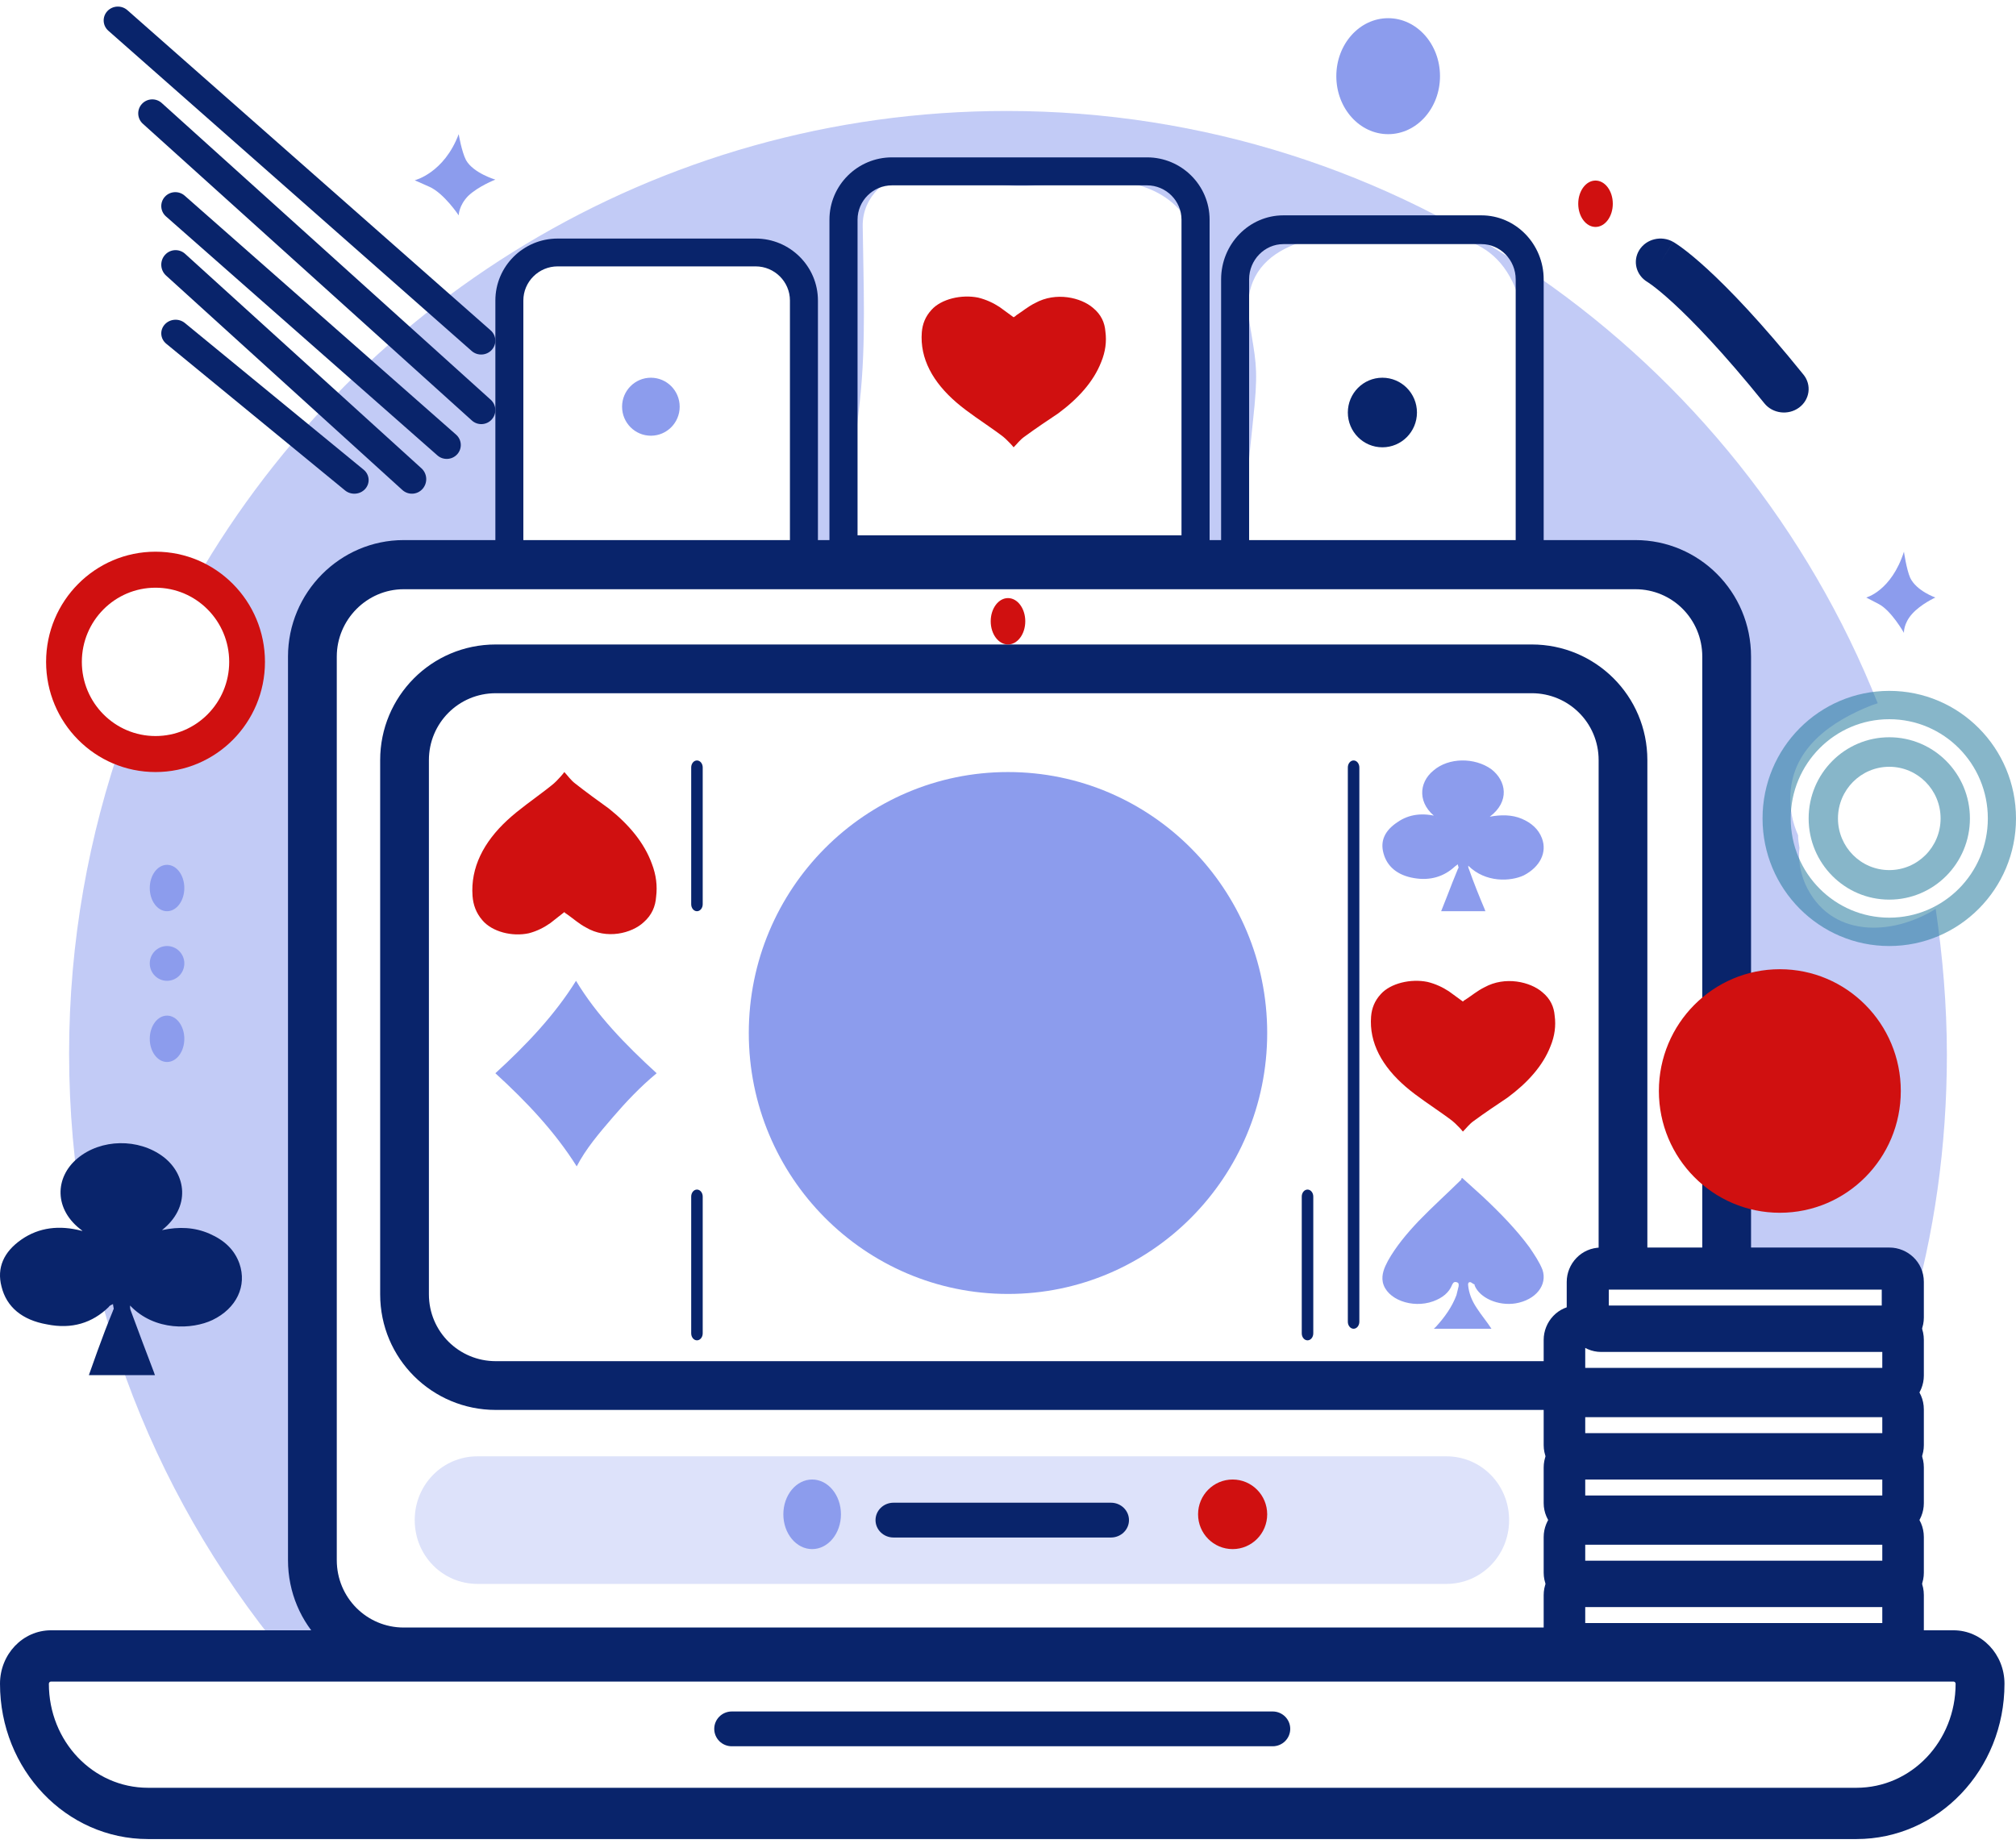 <?xml version="1.0" encoding="UTF-8"?>
<svg xmlns="http://www.w3.org/2000/svg" width="132" height="121" viewBox="0 0 132 121" fill="none">
  <g clip-path="url(#clip0_41_2586)">
    <path d="M90.891 8.786C92.766 8.786 94.286 7.086 94.286 4.988C94.286 2.891 92.766 1.191 90.891 1.191C89.017 1.191 87.497 2.891 87.497 4.988C87.497 7.086 89.017 8.786 90.891 8.786Z" fill="#8C9CED"></path>
    <path opacity="0.53" d="M118.189 57.865C117.869 57.084 117.731 56.303 117.823 55.522C117.777 55.246 117.731 54.97 117.731 54.694C117.365 53.867 117.183 52.994 117.228 52.029C117.365 48.95 119.973 47.203 122.534 46.192C122.671 46.146 122.809 46.1 122.946 46.054C113.889 23.306 91.751 7.267 65.908 7.267C42.901 7.267 22.821 19.997 12.347 38.839C17.058 40.54 16.463 48.812 10.517 48.812C9.557 48.812 8.733 48.582 8.093 48.214C5.806 54.694 4.525 61.68 4.525 68.987C4.525 83.923 9.785 97.618 18.567 108.28H21.678C18.659 93.895 21.22 79.327 21.22 64.805C21.22 58.555 20.443 52.35 20.9 46.146C19.94 44.998 19.985 42.929 21.449 42.102C21.952 39.942 23.004 38.012 25.154 37.047C27.624 35.944 30.323 36.358 32.472 37.874C33.113 37.415 33.89 37.093 34.668 36.955C34.622 36.863 34.576 36.771 34.576 36.633C33.753 33.968 33.662 31.256 33.89 28.499C32.564 25.834 32.793 21.927 33.342 19.354C33.662 17.791 35.263 16.826 36.818 16.872C38.098 16.137 39.791 16.229 40.843 17.056C43.084 16.045 45.874 16.32 48.253 16.642C52.964 17.24 52.506 22.157 52.186 25.696C51.866 29.234 53.147 33.003 51.683 36.45C51.546 36.725 51.409 37.001 51.272 37.277C53.101 37.369 54.931 37.461 56.806 37.507C56.715 37.369 56.669 37.231 56.623 37.093C55.342 33.508 55.891 29.924 56.303 26.247C56.715 22.433 56.532 18.572 56.486 14.758C56.486 12.874 58.041 11.449 59.825 11.403C61.929 11.357 63.941 11.909 66 12.139C67.509 12.276 69.019 12.001 70.574 11.863C73.821 11.587 76.931 12.184 78.304 15.447C79.447 18.205 78.99 21.33 78.807 24.225C78.532 28.223 79.173 32.13 78.487 36.128C78.395 36.541 78.258 36.909 78.029 37.231C79.173 37.185 80.316 37.139 81.46 37.139C81.414 36.909 81.368 36.633 81.368 36.358C81.414 33.049 81.826 29.786 82.146 26.523C82.374 23.995 82.192 23.49 81.826 21.192C80.957 16.137 86.079 15.172 89.922 15.309C93.352 15.401 97.194 14.712 99.024 18.434C100.167 20.824 99.984 23.949 99.847 26.523C99.756 27.902 99.618 29.28 99.481 30.659C99.481 30.705 99.527 30.751 99.527 30.797C99.756 31.946 99.939 33.049 99.801 34.198C99.71 34.887 99.481 35.484 99.161 35.944C99.07 36.725 98.749 37.369 98.292 37.828C99.344 37.92 100.396 38.012 101.494 38.058C103.872 38.242 106.571 37.92 108.904 38.609C111.877 39.437 113.432 42.01 113.661 44.952C113.935 47.847 113.112 50.604 112.517 53.407C113.203 54.74 113.295 56.395 112.243 58.049C112.105 58.279 111.922 58.555 111.785 58.83C111.785 58.876 111.785 58.922 111.785 58.922C112.288 59.749 112.609 60.669 112.654 61.726C112.7 63.15 112.38 64.529 112.105 65.908C114.164 66.643 114.713 69.263 113.706 70.963C116.176 72.342 115.765 76.891 112.517 77.259C112.654 79.051 112.746 80.844 112.791 82.682C114.941 82.038 117.274 81.809 119.378 82.13C121.939 81.809 124.638 83.279 125.05 86.312C126.651 80.844 127.474 75.053 127.474 69.079C127.474 65.816 127.2 62.645 126.742 59.52C123.861 61.312 119.79 61.45 118.189 57.865Z" fill="#8C9CED"></path>
    <path fill-rule="evenodd" clip-rule="evenodd" d="M58.404 12.138C57.163 12.138 56.149 13.149 56.149 14.384V35.054H77.36V14.384C77.36 13.149 76.345 12.138 75.105 12.138H58.404ZM54.309 14.384C54.309 12.136 56.147 10.305 58.404 10.305H75.105C77.362 10.305 79.2 12.136 79.2 14.384V36.888H54.309V14.384Z" fill="#09246B"></path>
    <path fill-rule="evenodd" clip-rule="evenodd" d="M84.031 15.986C82.797 15.986 81.787 17.024 81.787 18.293V35.763H99.242V18.293C99.242 17.024 98.232 15.986 96.997 15.986H84.031ZM79.954 18.293C79.954 15.984 81.784 14.102 84.031 14.102H96.997C99.244 14.102 101.074 15.984 101.074 18.293V37.647H79.954V18.293Z" fill="#09246B"></path>
    <path fill-rule="evenodd" clip-rule="evenodd" d="M36.512 17.444C35.277 17.444 34.267 18.449 34.267 19.677V36.584H51.722V19.677C51.722 18.449 50.712 17.444 49.477 17.444H36.512ZM32.435 19.677C32.435 17.442 34.265 15.622 36.512 15.622H49.477C51.724 15.622 53.555 17.442 53.555 19.677V38.406H32.435V19.677Z" fill="#09246B"></path>
    <path fill-rule="evenodd" clip-rule="evenodd" d="M7.027 0.731C7.371 0.359 7.959 0.33 8.34 0.665L32.127 21.635C32.508 21.971 32.538 22.545 32.194 22.917C31.851 23.289 31.263 23.319 30.882 22.983L7.095 2.013C6.714 1.677 6.684 1.103 7.027 0.731Z" fill="#09246B"></path>
    <path fill-rule="evenodd" clip-rule="evenodd" d="M9.289 6.809C9.63 6.434 10.213 6.405 10.589 6.745L32.131 26.178C32.508 26.518 32.537 27.097 32.195 27.472C31.854 27.848 31.272 27.876 30.895 27.536L9.353 8.104C8.976 7.764 8.948 7.184 9.289 6.809Z" fill="#09246B"></path>
    <path fill-rule="evenodd" clip-rule="evenodd" d="M10.793 12.888C11.131 12.513 11.713 12.48 12.093 12.814L29.863 28.463C30.242 28.797 30.276 29.372 29.938 29.747C29.599 30.122 29.017 30.156 28.638 29.821L10.868 14.172C10.488 13.838 10.455 13.263 10.793 12.888Z" fill="#09246B"></path>
    <path fill-rule="evenodd" clip-rule="evenodd" d="M10.798 16.698C11.143 16.306 11.736 16.273 12.122 16.623L27.595 30.668C27.982 31.019 28.015 31.621 27.669 32.013C27.324 32.405 26.732 32.438 26.345 32.088L10.872 18.043C10.486 17.692 10.453 17.09 10.798 16.698Z" fill="#09246B"></path>
    <path fill-rule="evenodd" clip-rule="evenodd" d="M10.786 21.249C11.123 20.875 11.714 20.832 12.107 21.154L23.811 30.759C24.203 31.081 24.247 31.645 23.91 32.02C23.573 32.394 22.982 32.436 22.59 32.114L10.885 22.509C10.493 22.187 10.449 21.623 10.786 21.249Z" fill="#09246B"></path>
    <path d="M104.468 14.862C105.093 14.862 105.6 14.182 105.6 13.343C105.6 12.504 105.093 11.824 104.468 11.824C103.843 11.824 103.337 12.504 103.337 13.343C103.337 14.182 103.843 14.862 104.468 14.862Z" fill="#D01010"></path>
    <path d="M10.937 69.546C11.562 69.546 12.069 68.866 12.069 68.027C12.069 67.188 11.562 66.508 10.937 66.508C10.312 66.508 9.806 67.188 9.806 68.027C9.806 68.866 10.312 69.546 10.937 69.546Z" fill="#8C9CED"></path>
    <path d="M10.937 64.229C11.562 64.229 12.069 63.719 12.069 63.09C12.069 62.461 11.562 61.951 10.937 61.951C10.312 61.951 9.806 62.461 9.806 63.09C9.806 63.719 10.312 64.229 10.937 64.229Z" fill="#8C9CED"></path>
    <path d="M10.937 59.672C11.562 59.672 12.069 58.992 12.069 58.153C12.069 57.314 11.562 56.634 10.937 56.634C10.312 56.634 9.806 57.314 9.806 58.153C9.806 58.992 10.312 59.672 10.937 59.672Z" fill="#8C9CED"></path>
    <path opacity="0.29" d="M94.704 103.723H31.262C28.98 103.723 27.154 101.866 27.154 99.545C27.154 97.225 28.98 95.368 31.262 95.368H94.704C96.986 95.368 98.811 97.225 98.811 99.545C98.811 101.866 96.986 103.723 94.704 103.723Z" fill="#8C9CED"></path>
    <path fill-rule="evenodd" clip-rule="evenodd" d="M107.339 16.369C107.798 15.64 108.791 15.404 109.556 15.841L108.725 17.161C109.556 15.841 109.557 15.842 109.558 15.842L109.56 15.843L109.563 15.845L109.57 15.849L109.588 15.86C109.601 15.867 109.616 15.876 109.633 15.887C109.668 15.909 109.713 15.937 109.767 15.973C109.875 16.044 110.022 16.146 110.208 16.285C110.58 16.564 111.111 16.995 111.81 17.637C113.206 18.921 115.279 21.058 118.087 24.536C118.632 25.21 118.499 26.176 117.792 26.695C117.084 27.213 116.069 27.087 115.525 26.413C112.792 23.029 110.824 21.01 109.565 19.852C108.936 19.274 108.486 18.913 108.209 18.705C108.071 18.602 107.975 18.536 107.923 18.502C107.898 18.485 107.882 18.475 107.877 18.472C107.124 18.03 106.883 17.093 107.339 16.369Z" fill="#09246B"></path>
    <path d="M30.034 8.786C30.034 8.786 30.226 9.934 30.514 10.487C30.994 11.338 32.434 11.763 32.434 11.763C32.434 11.763 31.33 12.189 30.658 12.827C30.034 13.465 30.034 14.103 30.034 14.103C30.034 14.103 29.074 12.656 28.114 12.231C27.154 11.806 27.154 11.806 27.154 11.806C27.154 11.806 29.074 11.338 30.034 8.786Z" fill="#8C9CED"></path>
    <path d="M124.663 36.128C124.663 36.128 124.827 37.285 125.074 37.843C125.486 38.7 126.72 39.129 126.72 39.129C126.72 39.129 125.774 39.558 125.198 40.201C124.622 40.844 124.663 41.444 124.663 41.444C124.663 41.444 123.84 39.987 123.017 39.558C122.194 39.129 122.194 39.129 122.194 39.129C122.194 39.129 123.84 38.7 124.663 36.128Z" fill="#8C9CED"></path>
    <path fill-rule="evenodd" clip-rule="evenodd" d="M18.857 43C18.857 38.801 22.264 35.368 26.43 35.368H107.079C111.238 35.368 114.652 38.747 114.652 43V82.629H111.459V43C111.459 40.54 109.49 38.586 107.079 38.586H26.43C24.027 38.586 22.051 40.578 22.051 43V102.167C22.051 104.626 24.019 106.58 26.43 106.58H107.034V109.799H26.43C22.271 109.799 18.857 106.42 18.857 102.167V43Z" fill="#09246B"></path>
    <path fill-rule="evenodd" clip-rule="evenodd" d="M24.892 49.775C24.892 45.617 28.242 42.204 32.459 42.204H100.295C104.451 42.204 107.863 45.556 107.863 49.775V82.159H104.672V49.775C104.672 47.335 102.704 45.396 100.295 45.396H32.459C30.02 45.396 28.083 47.365 28.083 49.775V84.759C28.083 87.199 30.05 89.137 32.459 89.137H102.073V92.33H32.459C28.304 92.33 24.892 88.978 24.892 84.759V49.775Z" fill="#09246B"></path>
    <path fill-rule="evenodd" clip-rule="evenodd" d="M57.326 99.546C57.326 98.916 57.854 98.406 58.505 98.406H72.742C73.393 98.406 73.921 98.916 73.921 99.546C73.921 100.175 73.393 100.685 72.742 100.685H58.505C57.854 100.685 57.326 100.175 57.326 99.546Z" fill="#09246B"></path>
    <path fill-rule="evenodd" clip-rule="evenodd" d="M46.766 113.216C46.766 112.587 47.28 112.077 47.916 112.077H83.33C83.965 112.077 84.48 112.587 84.48 113.216C84.48 113.846 83.965 114.356 83.33 114.356H47.916C47.28 114.356 46.766 113.846 46.766 113.216Z" fill="#09246B"></path>
    <path d="M80.708 101.444C81.958 101.444 82.971 100.424 82.971 99.166C82.971 97.907 81.958 96.887 80.708 96.887C79.458 96.887 78.445 97.907 78.445 99.166C78.445 100.424 79.458 101.444 80.708 101.444Z" fill="#D01010"></path>
    <path d="M66 42.204C66.624 42.204 67.131 41.524 67.131 40.685C67.131 39.846 66.624 39.166 66 39.166C65.375 39.166 64.868 39.846 64.868 40.685C64.868 41.524 65.375 42.204 66 42.204Z" fill="#D01010"></path>
    <path d="M53.177 101.444C54.218 101.444 55.062 100.424 55.062 99.166C55.062 97.907 54.218 96.887 53.177 96.887C52.135 96.887 51.291 97.907 51.291 99.166C51.291 100.424 52.135 101.444 53.177 101.444Z" fill="#8C9CED"></path>
    <path d="M42.617 28.533C43.659 28.533 44.503 27.683 44.503 26.634C44.503 25.585 43.659 24.735 42.617 24.735C41.576 24.735 40.731 25.585 40.731 26.634C40.731 27.683 41.576 28.533 42.617 28.533Z" fill="#8C9CED"></path>
    <path d="M90.514 29.292C91.764 29.292 92.777 28.272 92.777 27.014C92.777 25.756 91.764 24.735 90.514 24.735C89.264 24.735 88.251 25.756 88.251 27.014C88.251 28.272 89.264 29.292 90.514 29.292Z" fill="#09246B"></path>
    <path d="M66 84.735C75.373 84.735 82.971 77.085 82.971 67.647C82.971 58.209 75.373 50.558 66 50.558C56.627 50.558 49.028 58.209 49.028 67.647C49.028 77.085 56.627 84.735 66 84.735Z" fill="#8C9CED"></path>
    <path fill-rule="evenodd" clip-rule="evenodd" d="M45.634 49.799C45.842 49.799 46.011 50.004 46.011 50.258V59.213C46.011 59.467 45.842 59.672 45.634 59.672C45.426 59.672 45.257 59.467 45.257 59.213V50.258C45.257 50.004 45.426 49.799 45.634 49.799Z" fill="#09246B"></path>
    <path fill-rule="evenodd" clip-rule="evenodd" d="M45.634 77.9C45.842 77.9 46.011 78.106 46.011 78.359V87.314C46.011 87.568 45.842 87.773 45.634 87.773C45.426 87.773 45.257 87.568 45.257 87.314V78.359C45.257 78.106 45.426 77.9 45.634 77.9Z" fill="#09246B"></path>
    <path fill-rule="evenodd" clip-rule="evenodd" d="M85.612 77.9C85.82 77.9 85.989 78.106 85.989 78.359V87.314C85.989 87.568 85.82 87.773 85.612 87.773C85.403 87.773 85.234 87.568 85.234 87.314V78.359C85.234 78.106 85.403 77.9 85.612 77.9Z" fill="#09246B"></path>
    <path fill-rule="evenodd" clip-rule="evenodd" d="M88.628 49.799C88.836 49.799 89.005 50.005 89.005 50.258V86.555C89.005 86.808 88.836 87.014 88.628 87.014C88.42 87.014 88.251 86.808 88.251 86.555V50.258C88.251 50.005 88.42 49.799 88.628 49.799Z" fill="#09246B"></path>
    <path d="M36.95 59.73C36.631 59.969 36.358 60.207 36.039 60.446C35.63 60.733 35.174 60.972 34.628 61.115C33.535 61.354 32.215 61.02 31.577 60.255C31.168 59.778 30.985 59.252 30.94 58.679C30.803 56.816 31.668 55.144 33.216 53.711C33.99 52.994 34.901 52.373 35.766 51.705C35.994 51.514 36.221 51.37 36.449 51.131C36.631 50.94 36.813 50.749 36.95 50.558C37.178 50.797 37.36 51.084 37.678 51.322C38.407 51.896 39.136 52.421 39.864 52.947C41.184 53.998 42.186 55.192 42.687 56.577C42.96 57.294 43.051 58.01 42.96 58.727C42.915 59.348 42.687 59.921 42.141 60.398C41.367 61.115 39.727 61.545 38.361 60.733C37.906 60.494 37.542 60.16 37.132 59.873C37.041 59.825 36.996 59.778 36.95 59.73Z" fill="#D01010"></path>
    <path d="M95.784 65.586C95.465 65.364 95.192 65.142 94.873 64.921C94.464 64.654 94.008 64.433 93.462 64.3C92.369 64.078 91.049 64.388 90.411 65.098C90.001 65.542 89.819 66.029 89.774 66.562C89.637 68.292 90.502 69.844 92.05 71.175C92.825 71.84 93.735 72.417 94.6 73.038C94.828 73.215 95.055 73.348 95.283 73.57C95.465 73.748 95.647 73.925 95.784 74.102C96.012 73.881 96.194 73.615 96.513 73.393C97.241 72.86 97.969 72.373 98.698 71.885C100.018 70.909 101.02 69.8 101.521 68.513C101.794 67.848 101.885 67.183 101.794 66.517C101.749 65.941 101.521 65.409 100.975 64.965C100.201 64.3 98.561 63.9 97.195 64.654C96.74 64.876 96.376 65.187 95.966 65.453C95.875 65.497 95.829 65.542 95.784 65.586Z" fill="#D01010"></path>
    <path d="M66.367 20.776C66.048 20.554 65.775 20.332 65.456 20.11C65.047 19.844 64.591 19.623 64.045 19.489C62.952 19.268 61.632 19.578 60.994 20.288C60.584 20.732 60.402 21.219 60.357 21.752C60.22 23.482 61.085 25.034 62.633 26.365C63.407 27.03 64.318 27.607 65.183 28.228C65.411 28.405 65.638 28.538 65.866 28.76C66.048 28.938 66.23 29.115 66.367 29.292C66.595 29.071 66.777 28.804 67.096 28.583C67.824 28.05 68.552 27.562 69.281 27.075C70.602 26.099 71.603 24.99 72.104 23.703C72.377 23.038 72.468 22.373 72.377 21.707C72.332 21.131 72.104 20.598 71.558 20.155C70.784 19.489 69.144 19.09 67.778 19.844C67.323 20.066 66.959 20.377 66.549 20.643C66.504 20.687 66.458 20.732 66.367 20.776Z" fill="#D01010"></path>
    <path d="M94.088 53.572C92.815 52.669 92.86 51.268 93.861 50.455C94.862 49.596 96.545 49.596 97.636 50.364C98.637 51.132 98.864 52.488 97.545 53.482C98.273 53.346 99.001 53.346 99.638 53.617C100.274 53.889 100.729 54.295 100.957 54.883C101.32 55.831 100.82 56.78 99.774 57.323C98.91 57.729 97.272 57.82 96.135 56.69C96.135 56.78 96.135 56.826 96.181 56.916C96.499 57.82 96.863 58.723 97.227 59.582C97.227 59.627 97.227 59.627 97.272 59.672C96.317 59.672 95.317 59.672 94.361 59.672C94.498 59.311 94.634 58.995 94.771 58.633C94.998 58.046 95.225 57.458 95.453 56.916C95.453 56.871 95.499 56.871 95.499 56.826C95.499 56.735 95.453 56.69 95.453 56.6C95.407 56.645 95.317 56.69 95.271 56.735C94.543 57.413 93.634 57.684 92.588 57.503C91.496 57.323 90.814 56.735 90.586 55.877C90.359 55.063 90.677 54.386 91.496 53.843C92.269 53.301 93.179 53.211 94.179 53.482C94.043 53.572 94.043 53.572 94.088 53.572Z" fill="#8C9CED"></path>
    <path d="M5.401 80.602C3.495 79.225 3.588 77.088 5.075 75.854C6.61 74.572 9.073 74.524 10.7 75.759C12.188 76.898 12.513 79.035 10.607 80.555C11.723 80.317 12.746 80.365 13.722 80.792C14.698 81.22 15.349 81.837 15.675 82.739C16.186 84.211 15.489 85.683 13.908 86.443C12.606 87.06 10.143 87.203 8.515 85.493C8.515 85.588 8.515 85.731 8.562 85.826C9.073 87.203 9.585 88.58 10.096 89.909C10.096 89.957 10.143 90.004 10.143 90.052C8.701 90.052 7.26 90.052 5.819 90.052C6.005 89.529 6.191 89.007 6.377 88.485C6.702 87.582 7.028 86.728 7.4 85.826C7.4 85.778 7.446 85.731 7.446 85.731C7.446 85.636 7.4 85.493 7.4 85.398C7.307 85.446 7.167 85.493 7.121 85.588C6.052 86.633 4.704 87.06 3.076 86.728C1.449 86.443 0.427 85.588 0.101 84.259C-0.224 83.024 0.241 81.979 1.403 81.172C2.565 80.365 3.913 80.222 5.354 80.602C5.308 80.602 5.308 80.602 5.401 80.602Z" fill="#09246B"></path>
    <path d="M95.744 77.141C96.174 77.544 96.651 77.948 97.081 78.352C98.227 79.43 99.278 80.507 100.137 81.673C100.471 82.167 100.805 82.661 100.996 83.154C101.331 84.142 100.567 85.129 99.23 85.353C98.084 85.533 96.89 84.995 96.556 84.187C96.556 84.142 96.556 84.097 96.508 84.097C96.413 84.052 96.317 83.962 96.269 83.962C96.126 83.962 96.126 84.052 96.126 84.142C96.174 84.68 96.365 85.174 96.699 85.668C96.986 86.117 97.368 86.565 97.654 87.014C96.413 87.014 95.171 87.014 93.882 87.014C93.93 86.969 93.978 86.924 94.025 86.879C94.598 86.251 95.076 85.578 95.362 84.815C95.41 84.635 95.458 84.411 95.505 84.231C95.505 84.142 95.553 84.007 95.362 83.962C95.171 83.917 95.124 84.052 95.076 84.142C94.885 84.635 94.455 84.995 93.834 85.219C92.45 85.713 90.778 85.084 90.54 83.962C90.444 83.469 90.635 83.02 90.874 82.571C91.399 81.629 92.115 80.776 92.879 79.968C93.787 79.026 94.789 78.128 95.697 77.23C95.649 77.23 95.649 77.186 95.744 77.141Z" fill="#8C9CED"></path>
    <path d="M32.435 70.282C34.472 68.419 36.325 66.464 37.715 64.229C39.058 66.464 40.957 68.419 42.995 70.282C41.929 71.166 41.003 72.144 40.123 73.168C39.243 74.193 38.363 75.217 37.761 76.381C36.325 74.1 34.472 72.144 32.435 70.282Z" fill="#8C9CED"></path>
    <path fill-rule="evenodd" clip-rule="evenodd" d="M101.074 104.452C101.074 103.28 102 102.204 103.296 102.204H123.744C124.902 102.204 125.966 103.14 125.966 104.452V106.791C125.966 107.962 125.04 109.039 123.744 109.039H103.296C102.091 109.039 101.074 108.01 101.074 106.791V104.452ZM103.795 104.956V106.287H123.245V104.956H103.795Z" fill="#09246B"></path>
    <path fill-rule="evenodd" clip-rule="evenodd" d="M101.074 100.654C101.074 99.483 102 98.406 103.296 98.406H123.744C124.902 98.406 125.966 99.343 125.966 100.654V102.994C125.966 104.165 125.04 105.242 123.744 105.242H103.296C102.091 105.242 101.074 104.213 101.074 102.994V100.654ZM103.795 101.159V102.489H123.245V101.159H103.795Z" fill="#09246B"></path>
    <path fill-rule="evenodd" clip-rule="evenodd" d="M101.074 96.097C101.074 94.926 102 93.849 103.296 93.849H123.744C124.902 93.849 125.966 94.785 125.966 96.097V98.437C125.966 99.608 125.04 100.685 123.744 100.685H103.296C102.091 100.685 101.074 99.656 101.074 98.437V96.097ZM103.795 96.602V97.932H123.245V96.602H103.795Z" fill="#09246B"></path>
    <path fill-rule="evenodd" clip-rule="evenodd" d="M101.074 92.3C101.074 91.128 102 90.052 103.296 90.052H123.744C124.902 90.052 125.966 90.988 125.966 92.3V94.639C125.966 95.811 125.04 96.887 123.744 96.887H103.296C102.091 96.887 101.074 95.858 101.074 94.639V92.3ZM103.795 92.804V94.135H123.245V92.804H103.795Z" fill="#09246B"></path>
    <path fill-rule="evenodd" clip-rule="evenodd" d="M101.074 87.743C101.074 86.572 102 85.495 103.296 85.495H123.744C124.902 85.495 125.966 86.431 125.966 87.743V90.083C125.966 91.254 125.04 92.331 123.744 92.331H103.296C102.091 92.331 101.074 91.302 101.074 90.083V87.743ZM103.795 88.248V89.578H123.245V88.248H103.795Z" fill="#09246B"></path>
    <path fill-rule="evenodd" clip-rule="evenodd" d="M102.583 83.945C102.583 82.774 103.521 81.697 104.834 81.697H123.715C124.888 81.697 125.966 82.634 125.966 83.945V86.285C125.966 87.456 125.028 88.533 123.715 88.533H104.834C103.613 88.533 102.583 87.504 102.583 86.285V83.945ZM105.339 84.45V85.78H123.21V84.45H105.339Z" fill="#09246B"></path>
    <path fill-rule="evenodd" clip-rule="evenodd" d="M0 110.262C0 108.328 1.493 106.761 3.337 106.761H127.909C129.752 106.761 131.246 108.328 131.246 110.262C131.246 115.89 126.918 120.432 121.554 120.432H9.691C4.328 120.432 0 115.89 0 110.262ZM3.337 110.119C3.261 110.119 3.2 110.182 3.2 110.262C3.2 114.036 6.095 117.074 9.691 117.074H121.554C125.151 117.074 128.046 114.036 128.046 110.262C128.046 110.182 127.985 110.119 127.909 110.119H3.337Z" fill="#09246B"></path>
    <path opacity="0.53" fill-rule="evenodd" clip-rule="evenodd" d="M123.702 47.098C120.138 47.098 117.249 50.007 117.249 53.596C117.249 57.185 120.138 60.094 123.702 60.094C127.266 60.094 130.156 57.185 130.156 53.596C130.156 50.007 127.266 47.098 123.702 47.098ZM115.405 53.596C115.405 48.982 119.12 45.242 123.702 45.242C128.285 45.242 132 48.982 132 53.596C132 58.21 128.285 61.951 123.702 61.951C119.12 61.951 115.405 58.21 115.405 53.596Z" fill="#1D7599"></path>
    <path fill-rule="evenodd" clip-rule="evenodd" d="M10.183 38.486C7.519 38.486 5.359 40.66 5.359 43.343C5.359 46.026 7.519 48.2 10.183 48.2C12.848 48.2 15.007 46.026 15.007 43.343C15.007 40.66 12.848 38.486 10.183 38.486ZM3.018 43.343C3.018 39.358 6.226 36.128 10.183 36.128C14.141 36.128 17.349 39.358 17.349 43.343C17.349 47.328 14.141 50.558 10.183 50.558C6.226 50.558 3.018 47.328 3.018 43.343Z" fill="#D01010"></path>
    <path d="M116.537 79.419C120.911 79.419 124.457 75.849 124.457 71.444C124.457 67.04 120.911 63.47 116.537 63.47C112.163 63.47 108.617 67.04 108.617 71.444C108.617 75.849 112.163 79.419 116.537 79.419Z" fill="#D01010"></path>
    <path opacity="0.53" fill-rule="evenodd" clip-rule="evenodd" d="M123.703 50.213C121.847 50.213 120.343 51.728 120.343 53.596C120.343 55.465 121.847 56.979 123.703 56.979C125.559 56.979 127.063 55.465 127.063 53.596C127.063 51.728 125.559 50.213 123.703 50.213ZM118.423 53.596C118.423 50.66 120.787 48.28 123.703 48.28C126.619 48.28 128.983 50.66 128.983 53.596C128.983 56.532 126.619 58.913 123.703 58.913C120.787 58.913 118.423 56.532 118.423 53.596Z" fill="#1D7599"></path>
  </g>
  <defs>
    <clipPath id="clip0_41_2586">
      <rect width="132" height="120" fill="white" transform="translate(0 0.432)"></rect>
    </clipPath>
  </defs>
</svg>
